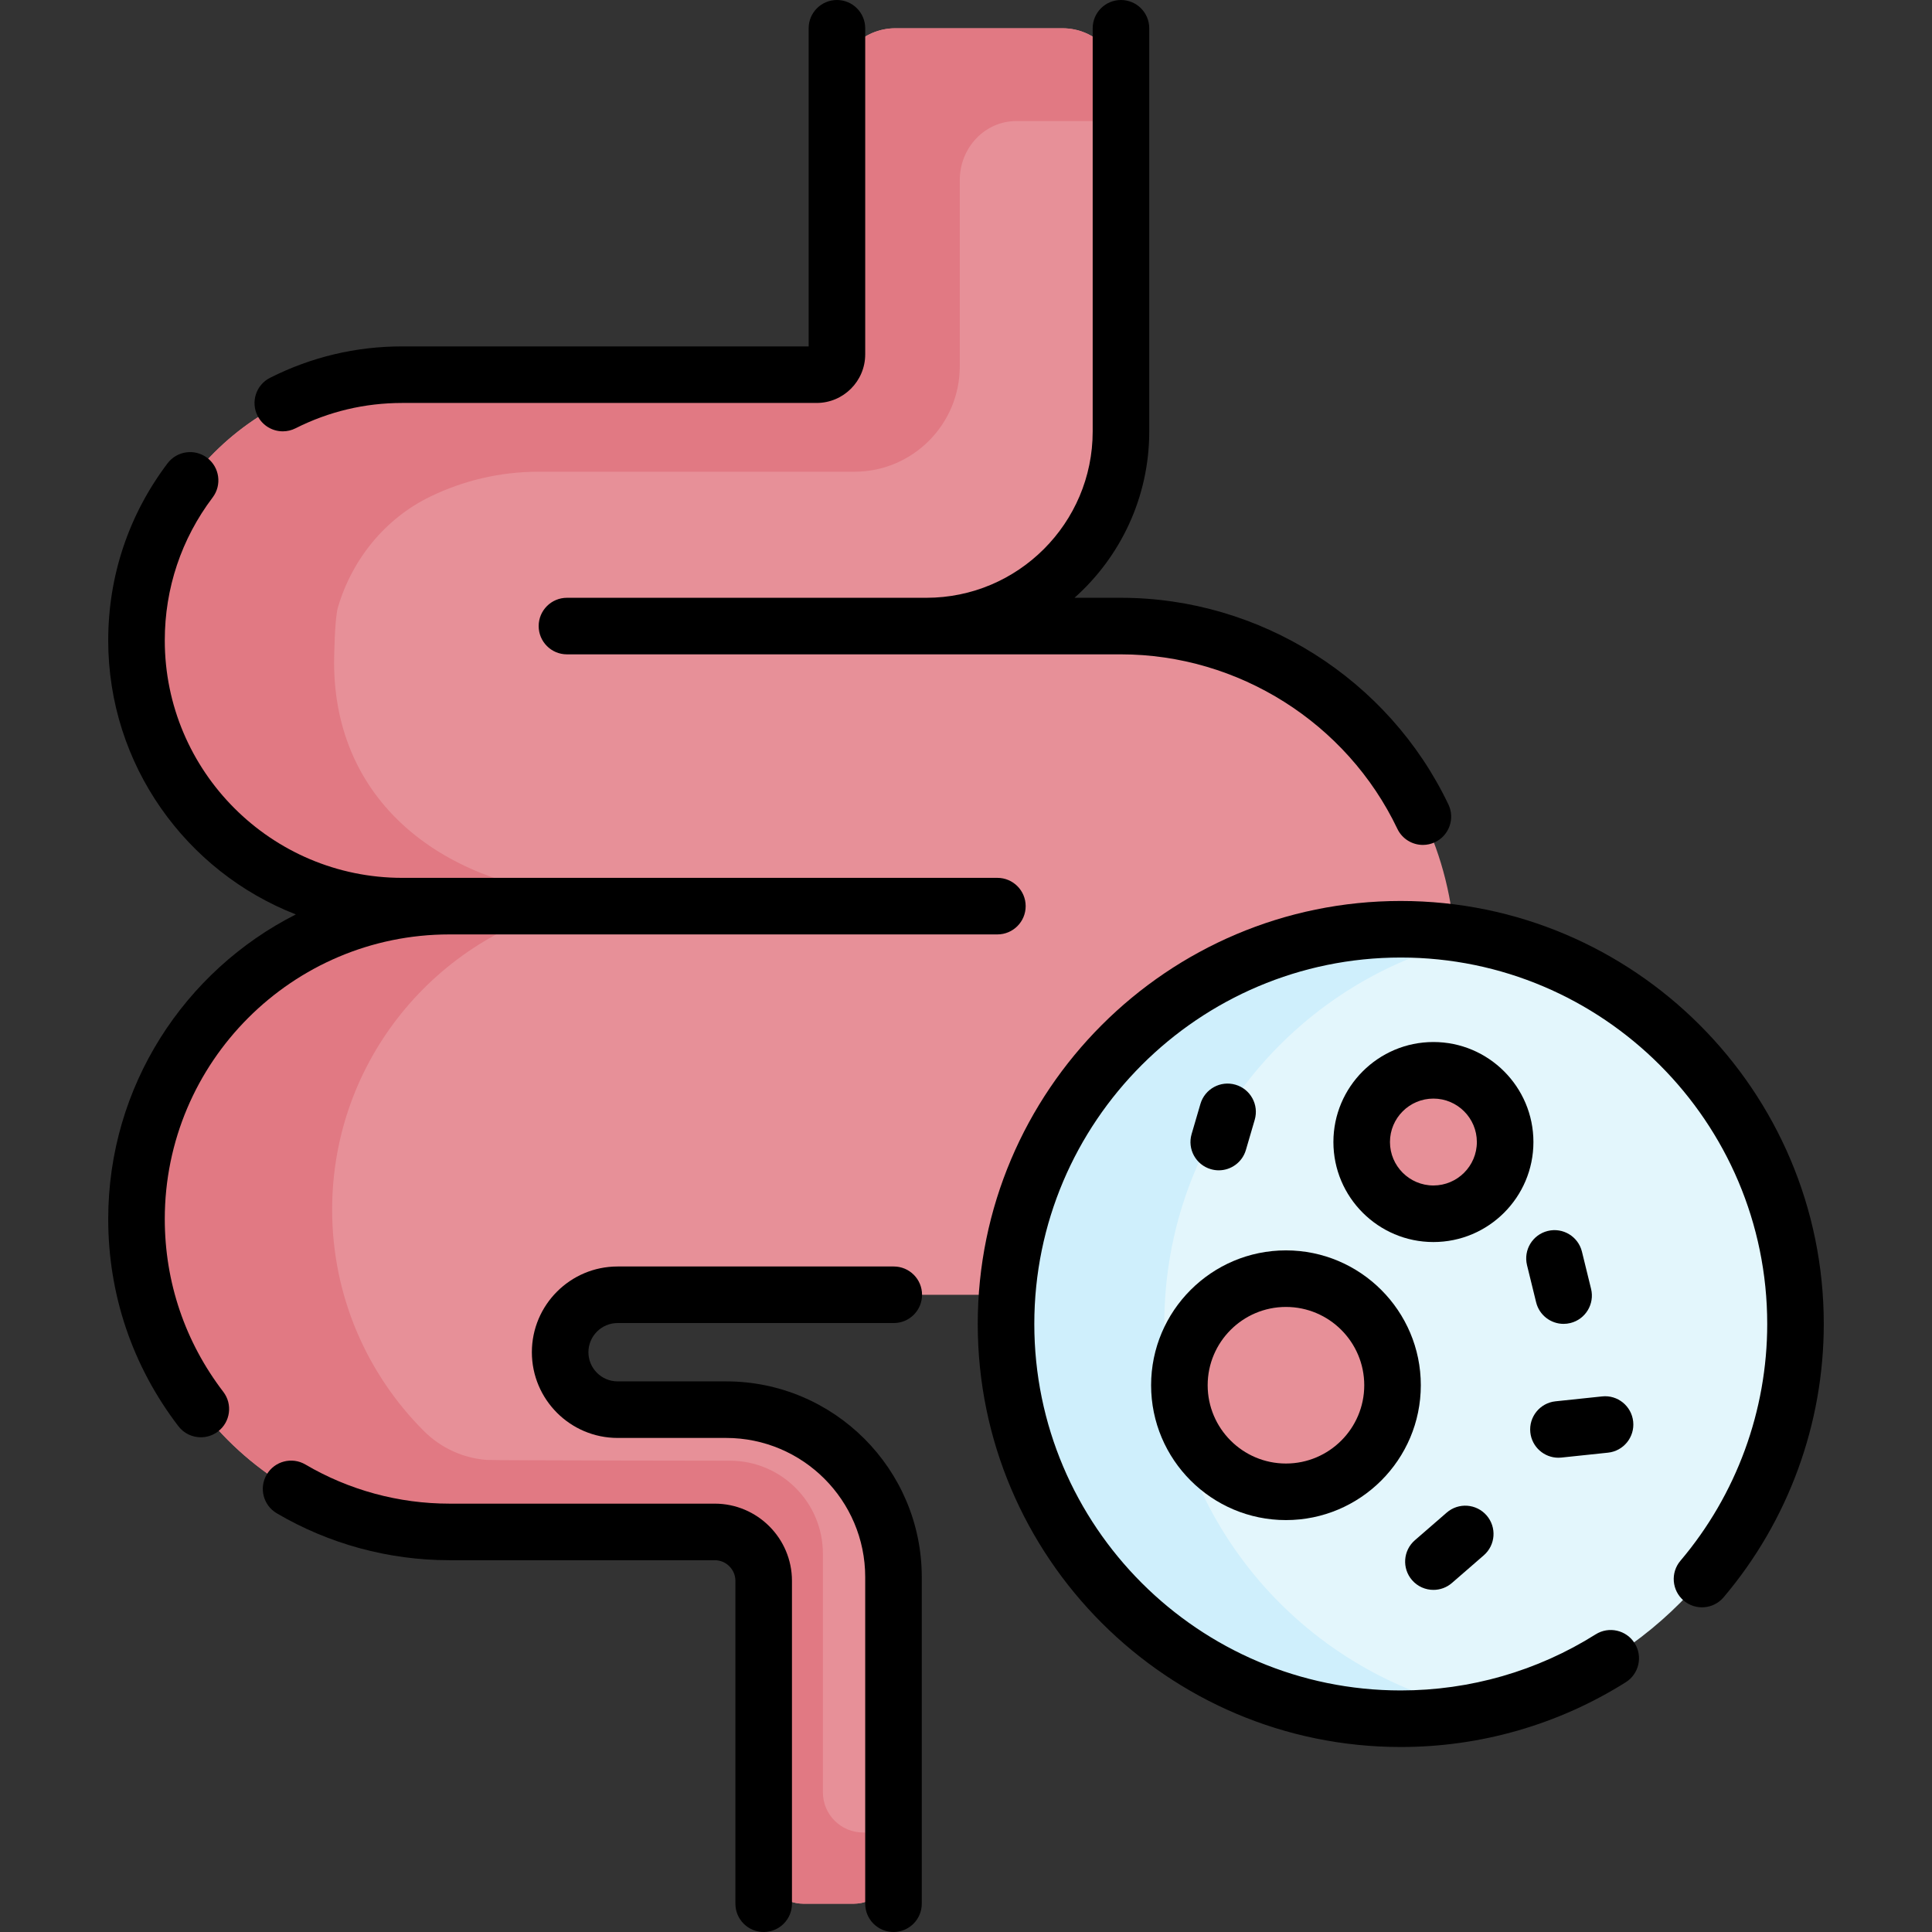 <?xml version="1.0" encoding="UTF-8"?> <svg xmlns="http://www.w3.org/2000/svg" id="Capa_1" height="512" viewBox="0 0 512.367 512.367" width="512"><rect x="0" y="0" width="512.367" height="512.367" fill="#333333" stroke="none"/><g><g><g><g id="XMLID_354_"><g><path d="m245.669 166.038h51.61c24.48 0 46.65 9.93 62.7 25.97 16.266 16.276 26.248 38.845 25.964 63.734-.556 48.753-41.043 87.636-89.8 87.636h-132.354c-4.21 0-8.02 1.71-10.78 4.46-2.75 2.76-4.46 6.57-4.46 10.77 0 8.41 6.82 15.23 15.24 15.23h28.77c24.516 0 44.39 19.874 44.39 44.39v76.055c0 5.846-4.739 10.585-10.585 10.585h-13.251c-5.846 0-10.585-4.739-10.585-10.585v-75.035c0-7.169-5.811-12.98-12.98-12.98h-70.37c-22.92 0-43.66-9.29-58.68-24.3-15.01-15.02-24.3-35.76-24.3-58.68 0-45.83 37.15-82.98 82.98-82.98h-11.461c-38.994 0-71.383-31.226-71.519-70.22-.068-19.559 7.835-37.275 20.64-50.08 12.75-12.75 30.37-20.64 49.83-20.64h115.28v-76.41c0-8.538 6.922-15.46 15.46-15.46h44.41c8.538 0 15.46 6.922 15.46 15.46v91.47c.001 28.5-23.109 51.61-51.609 51.61z" fill="#e79098"></path></g></g><circle cx="371.483" cy="351.121" fill="#e3f6fc" r="104.684"></circle><path d="m308.774 351.121c0-50.627 35.948-92.864 83.705-102.583-6.781-1.38-13.808-2.101-20.997-2.101-57.815 0-104.684 46.869-104.684 104.685s46.869 104.685 104.684 104.685c7.188 0 14.196-.718 20.977-2.098-47.757-9.721-83.685-51.96-83.685-102.588z" fill="#cfeffc"></path><g fill="#e79098"><circle cx="380.141" cy="302.867" r="19.023"></circle><circle cx="341.036" cy="367.364" r="28.263"></circle></g></g><path d="m281.753 7.498h-44.278c-8.575 0-15.526 6.951-15.526 15.526v76.278c0 .036-.029.066-.066.066h-115.214c-19.46 0-37.08 7.89-49.83 20.64-12.3 12.3-20.077 29.132-20.611 47.776-1.142 39.888 31.686 72.524 71.591 72.524h11.36c-21.29 0-40.61 7.926-55.297 21.107-16.982 15.194-27.683 37.291-27.683 61.873 0 22.92 9.29 43.66 24.3 58.68 15.02 15.01 35.76 24.3 58.68 24.3h70.304c7.205 0 13.046 5.841 13.046 13.046v74.903c0 5.882 4.769 10.651 10.651 10.651h13.118c5.882 0 10.651-4.768 10.651-10.651v-8.175c0-.036-.029-.066-.066-.066h-7.999c-5.882 0-10.651-4.768-10.651-10.651v-63.269c0-13.631-11.05-24.681-24.681-24.681 0 0-62.504-.069-64.396-.202-6.31-.444-12.242-3.174-16.72-7.643l-.052-.052c-15.01-15.02-24.3-35.76-24.3-58.68 0-39.477 27.57-72.499 64.504-80.899.57-.13.977-.63.977-1.215 0-.645-.491-1.176-1.133-1.24-35.713-3.55-63.706-25.04-63.832-61.615-.003-.988.13-11.758 1.017-14.763 3.761-12.75 12.527-23.569 24.488-29.368 8.73-4.233 18.46-6.596 28.717-6.596h83.748c15.444 0 27.964-12.52 27.964-27.964v-49.382c0-8.643 6.708-15.65 14.981-15.65h27.697c.036 0 .066-.029.066-.066v-9.017c.001-8.574-6.95-15.525-15.525-15.525z" fill="#e17983"></path></g><g><path d="m75.004 114.391c1.135 0 2.288-.259 3.37-.805 8.846-4.46 18.365-6.721 28.296-6.721h109.894c7.107 0 12.89-5.782 12.89-12.89v-86.475c0-4.143-3.357-7.5-7.5-7.5s-7.5 3.357-7.5 7.5v84.365h-107.784c-12.297 0-24.089 2.802-35.048 8.326-3.699 1.865-5.186 6.375-3.321 10.073 1.319 2.617 3.961 4.127 6.703 4.127z"></path><path d="m163.785 350.873h73.242c4.143 0 7.5-3.357 7.5-7.5s-3.357-7.5-7.5-7.5h-73.242c-12.536 0-22.734 10.198-22.734 22.734s10.198 22.734 22.734 22.734h28.772c20.345 0 36.896 16.552 36.896 36.896v86.629c0 4.143 3.357 7.5 7.5 7.5s7.5-3.357 7.5-7.5v-86.629c0-28.616-23.28-51.896-51.896-51.896h-28.772c-4.265 0-7.734-3.47-7.734-7.734s3.47-7.734 7.734-7.734z"></path><path d="m142.854 166.034c0 4.143 3.357 7.5 7.5 7.5h146.926c31.12 0 59.893 18.161 73.301 46.268 1.287 2.696 3.974 4.272 6.774 4.272 1.083 0 2.183-.235 3.225-.732 3.738-1.784 5.323-6.261 3.54-9.999-15.885-33.295-49.972-54.809-86.84-54.809h-12.317c12.148-10.833 19.817-26.589 19.817-44.108v-106.926c0-4.143-3.357-7.5-7.5-7.5s-7.5 3.357-7.5 7.5v106.926c0 24.321-19.787 44.108-44.108 44.108h-95.317c-4.144 0-7.501 3.358-7.501 7.5z"></path><path d="m189.55 398.767h-70.371c-13.431 0-26.634-3.589-38.182-10.378-3.567-2.097-8.167-.905-10.267 2.665-2.099 3.57-.906 8.167 2.665 10.267 13.85 8.143 29.682 12.446 45.783 12.446h70.371c3.021 0 5.48 2.458 5.48 5.479v85.621c0 4.143 3.357 7.5 7.5 7.5s7.5-3.357 7.5-7.5v-85.621c.001-11.292-9.186-20.479-20.479-20.479z"></path><path d="m119.179 247.808h145.329c4.143 0 7.5-3.357 7.5-7.5s-3.357-7.5-7.5-7.5h-157.838c-34.722 0-62.971-28.249-62.971-62.972 0-13.81 4.392-26.921 12.699-37.916 2.497-3.305 1.842-8.009-1.463-10.506-3.307-2.497-8.009-1.84-10.506 1.463-10.291 13.621-15.73 29.859-15.73 46.96 0 33.046 20.674 61.335 49.76 72.667-29.492 14.927-49.76 45.531-49.76 80.783 0 20.042 6.435 39.041 18.607 54.942 1.477 1.93 3.705 2.942 5.961 2.941 1.59 0 3.193-.504 4.553-1.545 3.289-2.518 3.915-7.225 1.396-10.514-10.151-13.262-15.518-29.108-15.518-45.825.001-41.618 33.862-75.478 75.481-75.478z"></path><path d="m371.482 238.937c-61.858 0-112.184 50.326-112.184 112.185s50.325 112.185 112.184 112.185c21.182 0 41.816-5.941 59.676-17.181 3.506-2.206 4.559-6.837 2.353-10.343-2.207-3.506-6.836-4.558-10.343-2.353-15.463 9.732-33.335 14.876-51.686 14.876-53.587 0-97.184-43.597-97.184-97.185s43.597-97.185 97.184-97.185c53.588 0 97.186 43.597 97.186 97.185 0 22.979-8.174 45.279-23.017 62.791-2.678 3.16-2.287 7.893.872 10.571 3.161 2.678 7.894 2.287 10.571-.872 17.136-20.219 26.573-45.963 26.573-72.49.001-61.858-50.325-112.184-112.185-112.184z"></path><path d="m406.664 302.866c0-14.625-11.897-26.522-26.522-26.522s-26.523 11.897-26.523 26.522 11.898 26.523 26.523 26.523 26.522-11.898 26.522-26.523zm-26.522 11.524c-6.354 0-11.523-5.169-11.523-11.523s5.169-11.522 11.523-11.522 11.522 5.169 11.522 11.522c0 6.354-5.169 11.523-11.522 11.523z"></path><path d="m341.036 403.127c19.72 0 35.764-16.043 35.764-35.763s-16.044-35.764-35.764-35.764-35.763 16.044-35.763 35.764 16.043 35.763 35.763 35.763zm0-56.526c11.449 0 20.764 9.314 20.764 20.764 0 11.448-9.314 20.763-20.764 20.763-11.448 0-20.763-9.314-20.763-20.763 0-11.45 9.315-20.764 20.763-20.764z"></path><path d="m407.383 345.375c.84 3.423 3.904 5.715 7.278 5.715.592 0 1.192-.07 1.793-.218 4.022-.987 6.483-5.048 5.497-9.071l-2.417-9.854c-.986-4.022-5.047-6.487-9.071-5.497-4.022.987-6.483 5.048-5.497 9.071z"></path><path d="m413.292 386.589c.262 0 .526-.014.793-.042l12.36-1.3c4.119-.434 7.107-4.124 6.675-8.243-.434-4.12-4.116-7.125-8.243-6.675l-12.36 1.3c-4.119.434-7.107 4.124-6.675 8.243.405 3.854 3.66 6.717 7.45 6.717z"></path><path d="m380.145 421.637c1.743 0 3.495-.604 4.914-1.837l8.443-7.331c3.128-2.716 3.462-7.452.746-10.58-2.717-3.128-7.454-3.462-10.58-.746l-8.443 7.331c-3.128 2.716-3.462 7.452-.746 10.58 1.483 1.708 3.568 2.583 5.666 2.583z"></path><path d="m321.109 310.064c.703.206 1.412.304 2.108.304 3.246 0 6.238-2.124 7.195-5.396l2.34-8c1.163-3.976-1.117-8.141-5.093-9.304-3.981-1.165-8.142 1.118-9.304 5.093l-2.34 8c-1.161 3.975 1.119 8.14 5.094 9.303z"></path></g></g></svg> 
